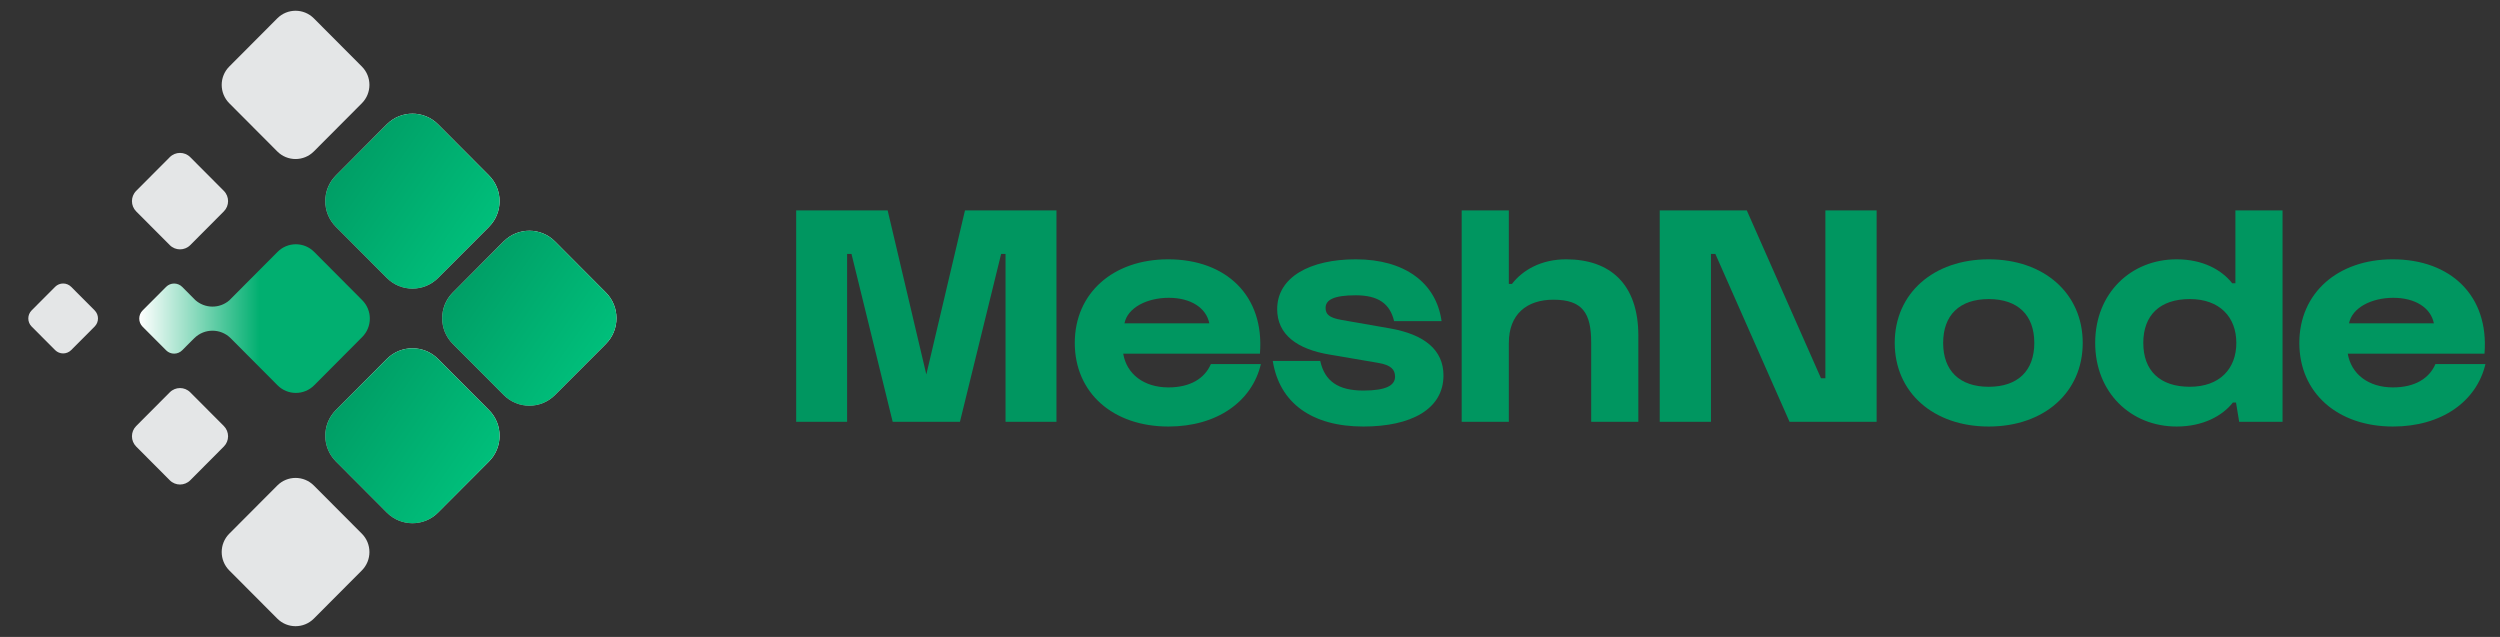 <svg width="157" height="40" viewBox="0 0 157 40" fill="none" xmlns="http://www.w3.org/2000/svg">
<rect x="0" y="0" width="157" height="40" fill="#333333" stroke="none"/>
<path d="M31.634 15.159C32.522 14.268 33.962 14.268 34.85 15.159L38.049 18.37C38.937 19.262 38.937 20.706 38.049 21.598L34.85 24.808C33.962 25.7 32.522 25.7 31.634 24.808L28.435 21.598C27.547 20.706 27.547 19.262 28.435 18.37L31.634 15.159Z" fill="url(#paint0_linear_738_457)"/>
<path d="M31.634 15.159C32.522 14.268 33.962 14.268 34.85 15.159L38.049 18.37C38.937 19.262 38.937 20.706 38.049 21.598L34.85 24.808C33.962 25.7 32.522 25.7 31.634 24.808L28.435 21.598C27.547 20.706 27.547 19.262 28.435 18.37L31.634 15.159Z" fill="url(#paint1_linear_738_457)"/>
<path d="M24.293 7.807C25.181 6.916 26.621 6.916 27.509 7.807L30.708 11.018C31.596 11.909 31.596 13.354 30.708 14.245L27.509 17.456C26.621 18.347 25.181 18.347 24.293 17.456L21.094 14.245C20.206 13.354 20.206 11.909 21.094 11.018L24.293 7.807Z" fill="url(#paint2_linear_738_457)"/>
<path d="M24.293 7.807C25.181 6.916 26.621 6.916 27.509 7.807L30.708 11.018C31.596 11.909 31.596 13.354 30.708 14.245L27.509 17.456C26.621 18.347 25.181 18.347 24.293 17.456L21.094 14.245C20.206 13.354 20.206 11.909 21.094 11.018L24.293 7.807Z" fill="url(#paint3_linear_738_457)"/>
<path d="M10.662 9.87C11.017 9.514 11.593 9.514 11.948 9.87L14.056 11.986C14.412 12.343 14.412 12.921 14.056 13.277L11.948 15.393C11.593 15.749 11.017 15.749 10.662 15.393L8.553 13.277C8.198 12.921 8.198 12.343 8.553 11.986L10.662 9.87Z" fill="#E4E6E7"/>
<path d="M10.662 24.638C11.017 24.281 11.593 24.281 11.948 24.638L14.056 26.754C14.412 27.11 14.412 27.688 14.056 28.044L11.948 30.161C11.593 30.517 11.017 30.517 10.662 30.161L8.553 28.044C8.198 27.688 8.198 27.11 8.553 26.754L10.662 24.638Z" fill="#E4E6E7"/>
<path d="M24.293 22.541C25.181 21.65 26.621 21.65 27.509 22.541L30.708 25.752C31.596 26.643 31.596 28.088 30.708 28.979L27.509 32.19C26.621 33.081 25.181 33.081 24.293 32.19L21.094 28.979C20.206 28.088 20.206 26.643 21.094 25.752L24.293 22.541Z" fill="url(#paint4_linear_738_457)"/>
<path d="M24.293 22.541C25.181 21.65 26.621 21.65 27.509 22.541L30.708 25.752C31.596 26.643 31.596 28.088 30.708 28.979L27.509 32.19C26.621 33.081 25.181 33.081 24.293 32.19L21.094 28.979C20.206 28.088 20.206 26.643 21.094 25.752L24.293 22.541Z" fill="url(#paint5_linear_738_457)"/>
<path d="M17.413 1.153C18.047 0.516 19.075 0.516 19.71 1.153L22.725 4.179C23.359 4.815 23.359 5.847 22.725 6.484L19.71 9.51C19.075 10.146 18.047 10.146 17.413 9.51L14.398 6.484C13.764 5.847 13.764 4.815 14.398 4.179L17.413 1.153Z" fill="#E4E6E7"/>
<path d="M17.413 30.491C18.047 29.854 19.075 29.854 19.71 30.491L22.725 33.516C23.359 34.153 23.359 35.185 22.725 35.822L19.71 38.848C19.075 39.484 18.047 39.484 17.413 38.848L14.398 35.822C13.764 35.185 13.764 34.153 14.398 33.516L17.413 30.491Z" fill="#E4E6E7"/>
<path d="M3.46 18.014C3.739 17.734 4.191 17.734 4.471 18.014L5.944 19.492C6.223 19.773 6.223 20.227 5.944 20.507L4.471 21.985C4.191 22.265 3.739 22.265 3.46 21.985L1.987 20.507C1.708 20.227 1.708 19.773 1.987 19.492L3.46 18.014Z" fill="#E4E6E7"/>
<path d="M17.43 15.819C18.065 15.18 19.095 15.18 19.73 15.819L22.749 18.852C23.384 19.49 23.384 20.525 22.749 21.163L19.73 24.197C19.095 24.835 18.065 24.835 17.43 24.197L14.494 21.247C13.859 20.608 12.829 20.608 12.193 21.247L12.096 21.344H12.093L11.442 21.998C11.162 22.279 10.709 22.279 10.43 21.998L8.954 20.516C8.675 20.235 8.675 19.78 8.954 19.499L10.43 18.017C10.709 17.736 11.162 17.736 11.442 18.017L12.264 18.843C12.871 19.385 13.784 19.392 14.398 18.865L14.411 18.852L17.43 15.819Z" fill="url(#paint6_linear_738_457)"/>
<path d="M144.398 21.536C144.398 18.405 146.807 16.285 150.262 16.285C153.894 16.285 156.322 18.564 156.026 22.209H147.439C147.656 23.497 148.741 24.329 150.281 24.329C151.643 24.329 152.552 23.774 152.946 22.863H156.085C155.532 25.221 153.321 26.786 150.281 26.786C146.787 26.786 144.398 24.666 144.398 21.536ZM147.518 20.307H152.848C152.65 19.317 151.663 18.702 150.301 18.702C148.939 18.702 147.715 19.317 147.518 20.307Z" fill="#009660"/>
<path d="M143.344 13.214V26.488H140.62L140.422 25.28H140.225C139.554 26.132 138.33 26.786 136.691 26.786C133.829 26.786 131.578 24.666 131.578 21.535C131.578 18.405 133.829 16.285 136.691 16.285C138.33 16.285 139.514 16.939 140.185 17.791H140.383V13.214H143.344ZM140.442 21.535C140.442 19.911 139.396 18.781 137.52 18.781C135.645 18.781 134.599 19.792 134.599 21.535C134.599 23.279 135.645 24.289 137.52 24.289C139.396 24.289 140.442 23.16 140.442 21.535Z" fill="#009660"/>
<path d="M118.989 21.536C118.989 18.425 121.418 16.285 124.892 16.285C128.366 16.285 130.795 18.425 130.795 21.536C130.795 24.646 128.366 26.786 124.892 26.786C121.418 26.786 118.989 24.646 118.989 21.536ZM122.03 21.536C122.03 23.279 123.056 24.29 124.892 24.29C126.728 24.29 127.754 23.279 127.754 21.536C127.754 19.792 126.728 18.782 124.892 18.782C123.056 18.782 122.03 19.792 122.03 21.536Z" fill="#009660"/>
<path d="M107.448 26.488H104.23V13.214H109.699L114.358 23.754H114.634V13.214H117.852V26.488H112.383L107.725 15.948H107.448V26.488Z" fill="#009660"/>
<path d="M94.755 26.488H91.793V13.214H94.755V17.83H94.952C95.623 16.959 96.788 16.285 98.347 16.285C101.111 16.285 102.888 17.83 102.888 21.08V26.488H99.927V21.515C99.927 19.673 99.394 18.821 97.558 18.821C95.86 18.821 94.755 19.752 94.755 21.535V26.488Z" fill="#009660"/>
<path d="M79.93 22.665H82.911C83.188 23.933 84.036 24.527 85.616 24.527C87.076 24.527 87.609 24.191 87.609 23.655C87.609 23.22 87.373 22.922 86.524 22.784L83.503 22.269C81.47 21.932 80.207 21.02 80.207 19.416C80.207 17.395 82.279 16.285 85.142 16.285C88.202 16.285 90.196 17.751 90.531 20.169H87.55C87.294 19.079 86.563 18.544 85.142 18.544C83.74 18.544 83.247 18.841 83.247 19.336C83.247 19.733 83.464 19.951 84.234 20.089L87.294 20.624C89.445 21.001 90.65 21.971 90.65 23.576C90.65 25.696 88.616 26.786 85.616 26.786C82.378 26.786 80.345 25.3 79.93 22.665Z" fill="#009660"/>
<path d="M67.496 21.536C67.496 18.405 69.905 16.285 73.36 16.285C76.992 16.285 79.42 18.564 79.124 22.209H70.537C70.754 23.497 71.84 24.329 73.379 24.329C74.742 24.329 75.65 23.774 76.044 22.863H79.183C78.63 25.221 76.419 26.786 73.379 26.786C69.885 26.786 67.496 24.666 67.496 21.536ZM70.616 20.307H75.946C75.748 19.317 74.761 18.702 73.399 18.702C72.037 18.702 70.813 19.317 70.616 20.307Z" fill="#009660"/>
<path d="M53.198 26.488H50V13.214H55.745L58.173 23.517L60.601 13.214H66.346V26.488H63.148V15.948H62.871L60.285 26.488H56.06L53.474 15.948H53.198V26.488Z" fill="#009660"/>
<defs>
<linearGradient id="paint0_linear_738_457" x1="36.568" y1="20.72" x2="27.156" y2="30.84" gradientUnits="userSpaceOnUse">
<stop stop-color="white"/>
<stop offset="1" stop-color="white" stop-opacity="0.08"/>
</linearGradient>
<linearGradient id="paint1_linear_738_457" x1="27.253" y1="20.412" x2="44.816" y2="32.529" gradientUnits="userSpaceOnUse">
<stop stop-color="#009F66"/>
<stop offset="0.724" stop-color="#00D287"/>
</linearGradient>
<linearGradient id="paint2_linear_738_457" x1="29.227" y1="13.367" x2="19.815" y2="23.488" gradientUnits="userSpaceOnUse">
<stop stop-color="white"/>
<stop offset="1" stop-color="white" stop-opacity="0.08"/>
</linearGradient>
<linearGradient id="paint3_linear_738_457" x1="19.912" y1="13.059" x2="37.475" y2="25.176" gradientUnits="userSpaceOnUse">
<stop stop-color="#009F66"/>
<stop offset="0.724" stop-color="#00D287"/>
</linearGradient>
<linearGradient id="paint4_linear_738_457" x1="29.227" y1="28.102" x2="19.815" y2="38.222" gradientUnits="userSpaceOnUse">
<stop stop-color="white"/>
<stop offset="1" stop-color="white" stop-opacity="0.08"/>
</linearGradient>
<linearGradient id="paint5_linear_738_457" x1="19.912" y1="27.793" x2="37.475" y2="39.91" gradientUnits="userSpaceOnUse">
<stop stop-color="#009F66"/>
<stop offset="0.724" stop-color="#00D287"/>
</linearGradient>
<linearGradient id="paint6_linear_738_457" x1="8.766" y1="20.043" x2="23.226" y2="20.043" gradientUnits="userSpaceOnUse">
<stop stop-color="white"/>
<stop offset="0.521" stop-color="#01AF70"/>
</linearGradient>
</defs>
</svg>
